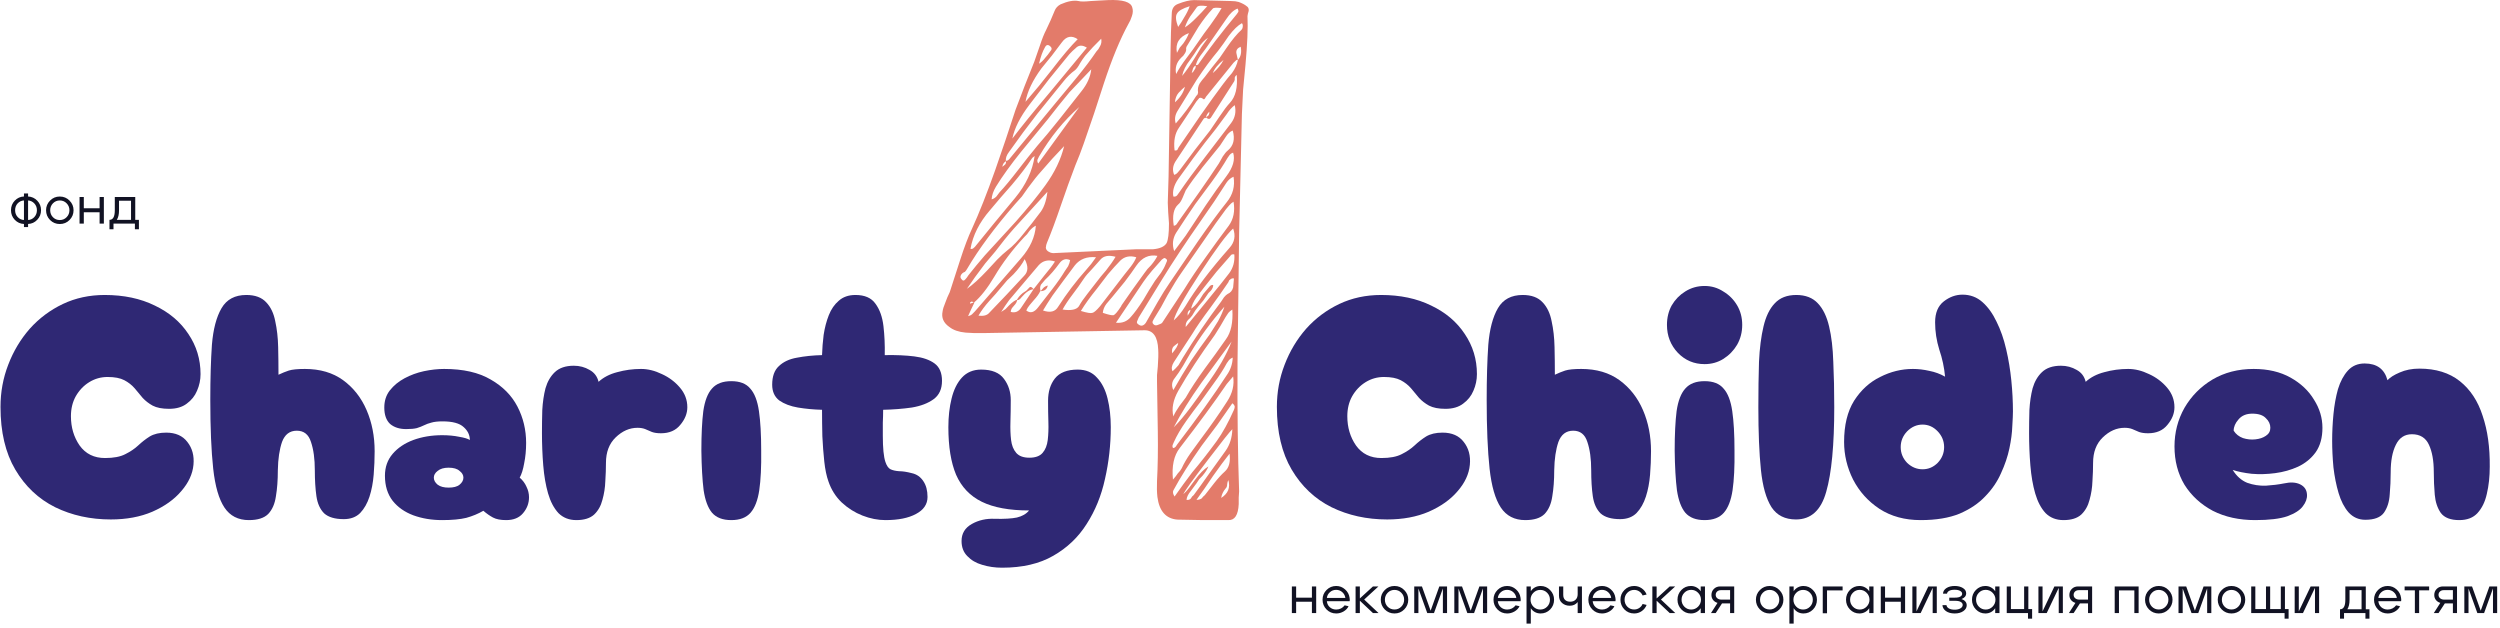<svg width="995" height="250" viewBox="0 0 995 250" fill="none" xmlns="http://www.w3.org/2000/svg">
<path d="M44.104 206.744C35.997 206.744 28.616 205.123 21.96 201.88C15.304 198.552 10.013 193.56 6.088 186.904C2.163 180.248 0.2 171.928 0.2 161.944C0.2 156.056 1.224 150.467 3.272 145.176C5.32 139.8 8.179 135.021 11.848 130.84C15.603 126.659 19.997 123.373 25.032 120.984C30.067 118.595 35.613 117.4 41.672 117.4C49.267 117.4 55.923 118.808 61.64 121.624C67.357 124.355 71.795 128.109 74.952 132.888C78.195 137.667 79.816 143 79.816 148.888C79.816 151.192 79.347 153.411 78.408 155.544C77.555 157.592 76.189 159.299 74.312 160.664C72.52 162.029 70.173 162.712 67.272 162.712C64.541 162.712 62.365 162.285 60.744 161.432C59.208 160.579 57.885 159.555 56.776 158.36C55.752 157.08 54.685 155.8 53.576 154.52C52.467 153.24 51.101 152.173 49.48 151.32C47.859 150.467 45.64 150.04 42.824 150.04C40.179 150.04 37.747 150.723 35.528 152.088C33.309 153.453 31.517 155.331 30.152 157.72C28.872 160.024 28.232 162.669 28.232 165.656C28.232 170.093 29.384 173.976 31.688 177.304C34.077 180.632 37.448 182.296 41.8 182.296C45.213 182.296 47.901 181.784 49.864 180.76C51.912 179.736 53.619 178.584 54.984 177.304C56.435 175.939 57.971 174.744 59.592 173.72C61.299 172.696 63.475 172.184 66.12 172.184C69.875 172.184 72.691 173.421 74.568 175.896C76.531 178.371 77.341 181.4 77 184.984C76.659 188.653 75.037 192.152 72.136 195.48C69.32 198.808 65.48 201.539 60.616 203.672C55.837 205.72 50.333 206.744 44.104 206.744Z" fill="#2F2874"/>
<path d="M99.06 207C94.793 207 91.551 205.336 89.332 202.008C87.113 198.68 85.62 193.517 84.852 186.52C84.084 179.437 83.7 170.307 83.7 159.128C83.7 150.765 83.913 143.469 84.34 137.24C84.852 131.011 86.132 126.147 88.18 122.648C90.228 119.149 93.513 117.4 98.036 117.4C101.535 117.4 104.18 118.381 105.972 120.344C107.764 122.221 108.959 124.739 109.556 127.896C110.239 130.968 110.623 134.381 110.708 138.136C110.793 141.805 110.836 145.475 110.836 149.144C112.287 148.461 113.652 147.907 114.932 147.48C116.297 147.053 118.431 146.84 121.332 146.84C127.391 146.84 132.468 148.333 136.564 151.32C140.66 154.307 143.775 158.275 145.908 163.224C148.041 168.173 149.108 173.635 149.108 179.608C149.108 182.68 148.98 185.795 148.724 188.952C148.468 192.109 147.913 195.011 147.06 197.656C146.207 200.301 144.969 202.477 143.348 204.184C141.727 205.805 139.551 206.616 136.82 206.616C133.321 206.616 130.719 205.848 129.012 204.312C127.391 202.691 126.367 200.429 125.94 197.528C125.513 194.541 125.3 191.085 125.3 187.16C125.3 182.637 124.788 178.883 123.764 175.896C122.825 172.909 120.948 171.416 118.132 171.416C115.316 171.416 113.353 172.909 112.244 175.896C111.22 178.883 110.665 182.637 110.58 187.16C110.58 191.085 110.324 194.541 109.812 197.528C109.385 200.515 108.361 202.861 106.74 204.568C105.119 206.189 102.559 207 99.06 207Z" fill="#2F2874"/>
<path d="M175.99 207C171.809 207 167.969 206.36 164.47 205.08C161.057 203.8 158.326 201.88 156.278 199.32C154.23 196.675 153.206 193.347 153.206 189.336C153.206 185.923 154.23 183.021 156.278 180.632C158.326 178.243 161.057 176.408 164.47 175.128C167.969 173.848 171.809 173.208 175.99 173.208C178.465 173.208 180.726 173.421 182.774 173.848C184.822 174.189 186.23 174.616 186.998 175.128C186.998 173.165 186.187 171.459 184.566 170.008C182.945 168.472 180.129 167.704 176.118 167.704C174.241 167.704 172.747 167.875 171.638 168.216C170.614 168.472 169.675 168.813 168.822 169.24C167.969 169.667 166.987 170.051 165.878 170.392C164.854 170.648 163.446 170.776 161.654 170.776C159.009 170.776 156.875 170.093 155.254 168.728C153.718 167.277 152.95 165.101 152.95 162.2C152.95 159.555 153.675 157.293 155.126 155.416C156.662 153.453 158.625 151.832 161.014 150.552C163.403 149.272 165.963 148.333 168.694 147.736C171.51 147.139 174.198 146.84 176.758 146.84C184.353 146.84 190.539 148.248 195.318 151.064C200.097 153.795 203.638 157.379 205.942 161.816C208.246 166.253 209.398 171.075 209.398 176.28C209.398 179.181 209.142 181.869 208.63 184.344C208.203 186.819 207.606 188.739 206.838 190.104C208.033 191.128 208.929 192.323 209.526 193.688C210.209 195.053 210.55 196.461 210.55 197.912C210.55 200.301 209.739 202.435 208.118 204.312C206.582 206.104 204.363 207 201.462 207C199.243 207 197.494 206.659 196.214 205.976C194.934 205.293 193.654 204.397 192.374 203.288C190.326 204.483 188.065 205.421 185.59 206.104C183.115 206.701 179.915 207 175.99 207ZM178.55 194.072C180.513 194.072 181.963 193.688 182.902 192.92C183.926 192.067 184.438 191.128 184.438 190.104C184.438 189.08 183.926 188.184 182.902 187.416C181.963 186.563 180.513 186.136 178.55 186.136C176.673 186.136 175.222 186.563 174.198 187.416C173.174 188.184 172.662 189.08 172.662 190.104C172.662 191.128 173.174 192.067 174.198 192.92C175.222 193.688 176.673 194.072 178.55 194.072Z" fill="#2F2874"/>
<path d="M229.396 207C226.495 207 224.105 206.061 222.228 204.184C220.436 202.221 219.071 199.619 218.132 196.376C217.193 193.133 216.553 189.421 216.212 185.24C215.871 181.059 215.7 176.749 215.7 172.312C215.7 169.325 215.743 166.296 215.828 163.224C215.999 160.067 216.425 157.165 217.108 154.52C217.876 151.875 219.113 149.741 220.82 148.12C222.612 146.413 225.129 145.56 228.372 145.56C230.676 145.56 232.767 146.115 234.644 147.224C236.521 148.248 237.716 149.827 238.228 151.96C240.191 150.168 242.665 148.888 245.652 148.12C248.724 147.267 251.881 146.84 255.124 146.84C257.855 146.84 260.628 147.523 263.444 148.888C266.26 150.168 268.649 151.96 270.612 154.264C272.575 156.568 273.556 159.171 273.556 162.072C273.556 164.547 272.617 166.893 270.74 169.112C268.948 171.331 266.388 172.44 263.06 172.44C261.609 172.44 260.415 172.269 259.476 171.928C258.537 171.501 257.641 171.117 256.788 170.776C255.935 170.435 254.911 170.264 253.716 170.264C250.559 170.264 247.657 171.544 245.012 174.104C242.452 176.579 241.172 179.949 241.172 184.216C241.172 186.435 241.087 188.867 240.916 191.512C240.831 194.072 240.447 196.547 239.764 198.936C239.167 201.325 238.057 203.288 236.436 204.824C234.815 206.275 232.468 207 229.396 207Z" fill="#2F2874"/>
<path d="M291.051 207C287.638 207 285.078 206.019 283.371 204.056C281.75 202.093 280.64 199.107 280.043 195.096C279.531 191 279.232 185.752 279.147 179.352C279.147 172.952 279.403 167.704 279.915 163.608C280.512 159.512 281.664 156.525 283.371 154.648C285.078 152.685 287.638 151.704 291.051 151.704C294.464 151.704 296.982 152.685 298.603 154.648C300.31 156.525 301.462 159.512 302.059 163.608C302.656 167.704 302.955 172.952 302.955 179.352C303.04 185.752 302.784 191 302.187 195.096C301.59 199.107 300.438 202.093 298.731 204.056C297.024 206.019 294.464 207 291.051 207Z" fill="#2F2874"/>
<path d="M352.386 207C349.399 207 346.37 206.403 343.298 205.208C340.226 204.013 337.453 202.264 334.978 199.96C332.589 197.656 330.839 194.883 329.73 191.64C328.962 189.507 328.407 186.861 328.066 183.704C327.725 180.547 327.469 177.176 327.298 173.592C327.213 170.008 327.17 166.509 327.17 163.096C323.842 163.011 320.642 162.712 317.57 162.2C314.583 161.688 312.109 160.749 310.146 159.384C308.269 157.933 307.33 155.843 307.33 153.112C307.33 149.784 308.226 147.309 310.018 145.688C311.81 143.981 314.199 142.872 317.186 142.36C320.258 141.763 323.586 141.421 327.17 141.336C327.255 138.691 327.469 136.003 327.81 133.272C328.237 130.456 328.919 127.853 329.858 125.464C330.797 123.075 332.119 121.155 333.826 119.704C335.533 118.168 337.751 117.4 340.482 117.4C344.151 117.4 346.797 118.552 348.418 120.856C350.125 123.16 351.191 126.147 351.618 129.816C352.045 133.485 352.215 137.325 352.13 141.336C356.567 141.251 360.493 141.421 363.906 141.848C367.319 142.275 370.007 143.213 371.97 144.664C373.933 146.115 374.914 148.419 374.914 151.576C374.914 154.819 373.805 157.251 371.586 158.872C369.367 160.493 366.466 161.603 362.882 162.2C359.298 162.712 355.501 163.011 351.49 163.096C351.49 164.717 351.447 166.424 351.362 168.216C351.362 169.923 351.362 171.672 351.362 173.464C351.362 178.328 351.703 181.784 352.386 183.832C352.898 185.368 353.581 186.349 354.434 186.776C355.373 187.203 356.525 187.459 357.89 187.544C359.255 187.544 360.919 187.8 362.882 188.312C364.845 188.739 366.381 189.805 367.49 191.512C368.599 193.133 369.154 195.224 369.154 197.784C369.154 200.685 367.618 202.947 364.546 204.568C361.559 206.189 357.506 207 352.386 207Z" fill="#2F2874"/>
<path d="M398.826 225.944C396.01 225.944 393.365 225.56 390.89 224.792C388.501 224.109 386.538 222.957 385.002 221.336C383.466 219.8 382.698 217.795 382.698 215.32C382.698 212.333 384.063 210.072 386.794 208.536C389.525 207 392.597 206.317 396.01 206.488C399.765 206.573 402.666 206.403 404.714 205.976C406.847 205.464 408.469 204.525 409.578 203.16C401.727 203.16 395.455 202.008 390.762 199.704C386.069 197.4 382.655 193.816 380.522 188.952C378.474 184.088 377.45 177.773 377.45 170.008C377.45 165.827 377.877 162.029 378.73 158.616C379.583 155.117 380.949 152.344 382.826 150.296C384.789 148.163 387.349 147.096 390.506 147.096C394.773 147.096 397.802 148.333 399.594 150.808C401.386 153.197 402.282 156.013 402.282 159.256C402.282 162.157 402.239 165.016 402.154 167.832C402.069 170.563 402.154 172.995 402.41 175.128C402.666 177.261 403.349 178.968 404.458 180.248C405.567 181.528 407.317 182.168 409.706 182.168C412.095 182.168 413.845 181.528 414.954 180.248C416.063 178.968 416.746 177.261 417.002 175.128C417.258 172.995 417.343 170.605 417.258 167.96C417.173 165.229 417.13 162.413 417.13 159.512C417.13 155.928 418.026 152.984 419.818 150.68C421.695 148.291 424.725 147.096 428.906 147.096C432.149 147.096 434.709 148.163 436.586 150.296C438.549 152.344 439.957 155.117 440.81 158.616C441.663 162.029 442.09 165.827 442.09 170.008C442.09 177.005 441.322 183.875 439.786 190.616C438.335 197.272 435.903 203.245 432.49 208.536C429.162 213.827 424.725 218.051 419.178 221.208C413.717 224.365 406.933 225.944 398.826 225.944Z" fill="#2F2874"/>
<path d="M552.104 206.744C543.997 206.744 536.616 205.123 529.96 201.88C523.304 198.552 518.013 193.56 514.088 186.904C510.163 180.248 508.2 171.928 508.2 161.944C508.2 156.056 509.224 150.467 511.272 145.176C513.32 139.8 516.179 135.021 519.848 130.84C523.603 126.659 527.997 123.373 533.032 120.984C538.067 118.595 543.613 117.4 549.672 117.4C557.267 117.4 563.923 118.808 569.64 121.624C575.357 124.355 579.795 128.109 582.952 132.888C586.195 137.667 587.816 143 587.816 148.888C587.816 151.192 587.347 153.411 586.408 155.544C585.555 157.592 584.189 159.299 582.312 160.664C580.52 162.029 578.173 162.712 575.272 162.712C572.541 162.712 570.365 162.285 568.744 161.432C567.208 160.579 565.885 159.555 564.776 158.36C563.752 157.08 562.685 155.8 561.576 154.52C560.467 153.24 559.101 152.173 557.48 151.32C555.859 150.467 553.64 150.04 550.824 150.04C548.179 150.04 545.747 150.723 543.528 152.088C541.309 153.453 539.517 155.331 538.152 157.72C536.872 160.024 536.232 162.669 536.232 165.656C536.232 170.093 537.384 173.976 539.688 177.304C542.077 180.632 545.448 182.296 549.8 182.296C553.213 182.296 555.901 181.784 557.864 180.76C559.912 179.736 561.619 178.584 562.984 177.304C564.435 175.939 565.971 174.744 567.592 173.72C569.299 172.696 571.475 172.184 574.12 172.184C577.875 172.184 580.691 173.421 582.568 175.896C584.531 178.371 585.341 181.4 585 184.984C584.659 188.653 583.037 192.152 580.136 195.48C577.32 198.808 573.48 201.539 568.616 203.672C563.837 205.72 558.333 206.744 552.104 206.744Z" fill="#2F2874"/>
<path d="M607.06 207C602.793 207 599.551 205.336 597.332 202.008C595.113 198.68 593.62 193.517 592.852 186.52C592.084 179.437 591.7 170.307 591.7 159.128C591.7 150.765 591.913 143.469 592.34 137.24C592.852 131.011 594.132 126.147 596.18 122.648C598.228 119.149 601.513 117.4 606.036 117.4C609.535 117.4 612.18 118.381 613.972 120.344C615.764 122.221 616.959 124.739 617.556 127.896C618.239 130.968 618.623 134.381 618.708 138.136C618.793 141.805 618.836 145.475 618.836 149.144C620.287 148.461 621.652 147.907 622.932 147.48C624.297 147.053 626.431 146.84 629.332 146.84C635.391 146.84 640.468 148.333 644.564 151.32C648.66 154.307 651.775 158.275 653.908 163.224C656.041 168.173 657.108 173.635 657.108 179.608C657.108 182.68 656.98 185.795 656.724 188.952C656.468 192.109 655.913 195.011 655.06 197.656C654.207 200.301 652.969 202.477 651.348 204.184C649.727 205.805 647.551 206.616 644.82 206.616C641.321 206.616 638.719 205.848 637.012 204.312C635.391 202.691 634.367 200.429 633.94 197.528C633.513 194.541 633.3 191.085 633.3 187.16C633.3 182.637 632.788 178.883 631.764 175.896C630.825 172.909 628.948 171.416 626.132 171.416C623.316 171.416 621.353 172.909 620.244 175.896C619.22 178.883 618.665 182.637 618.58 187.16C618.58 191.085 618.324 194.541 617.812 197.528C617.385 200.515 616.361 202.861 614.74 204.568C613.119 206.189 610.559 207 607.06 207Z" fill="#2F2874"/>
<path d="M678.426 144.92C674.245 144.92 670.703 143.427 667.802 140.44C664.901 137.368 663.45 133.656 663.45 129.304C663.45 126.403 664.09 123.8 665.37 121.496C666.735 119.192 668.527 117.357 670.746 115.992C673.05 114.541 675.61 113.816 678.426 113.816C681.157 113.816 683.631 114.541 685.85 115.992C688.154 117.357 689.989 119.192 691.354 121.496C692.719 123.8 693.402 126.403 693.402 129.304C693.402 132.205 692.719 134.851 691.354 137.24C689.989 139.544 688.154 141.421 685.85 142.872C683.631 144.237 681.157 144.92 678.426 144.92ZM678.426 207C675.013 207 672.453 206.019 670.746 204.056C669.125 202.093 668.015 199.107 667.418 195.096C666.906 191 666.607 185.752 666.522 179.352C666.522 172.952 666.778 167.704 667.29 163.608C667.887 159.512 669.039 156.525 670.746 154.648C672.453 152.685 675.013 151.704 678.426 151.704C681.839 151.704 684.357 152.685 685.978 154.648C687.685 156.525 688.837 159.512 689.434 163.608C690.031 167.704 690.33 172.952 690.33 179.352C690.415 185.752 690.159 191 689.562 195.096C688.965 199.107 687.813 202.093 686.106 204.056C684.399 206.019 681.839 207 678.426 207Z" fill="#2F2874"/>
<path d="M714.801 206.744C710.449 206.744 707.206 205.123 705.073 201.88C702.94 198.552 701.532 193.603 700.849 187.032C700.166 180.376 699.825 172.056 699.825 162.072C699.825 155.501 699.91 149.485 700.081 144.024C700.337 138.563 700.934 133.869 701.873 129.944C702.812 125.933 704.305 122.861 706.353 120.728C708.401 118.509 711.26 117.4 714.929 117.4C718.598 117.4 721.457 118.509 723.505 120.728C725.553 122.861 727.046 125.933 727.985 129.944C728.924 133.869 729.478 138.563 729.649 144.024C729.905 149.485 730.033 155.501 730.033 162.072C730.033 177.091 728.966 188.312 726.833 195.736C724.785 203.075 720.774 206.744 714.801 206.744Z" fill="#2F2874"/>
<path d="M764.414 207C758.099 207 752.638 205.507 748.03 202.52C743.507 199.533 740.009 195.651 737.534 190.872C735.145 186.093 733.95 181.101 733.95 175.896C733.95 169.24 735.273 163.779 737.918 159.512C740.649 155.245 744.105 152.088 748.286 150.04C752.467 147.907 756.819 146.84 761.342 146.84C763.475 146.84 765.651 147.096 767.87 147.608C770.089 148.035 772.179 148.803 774.142 149.912C773.801 146.243 773.033 142.659 771.838 139.16C770.729 135.576 770.174 131.949 770.174 128.28C770.174 124.525 771.326 121.752 773.63 119.96C775.934 118.168 778.409 117.272 781.054 117.272C784.126 117.272 786.771 118.253 788.99 120.216C791.209 122.179 793.086 124.781 794.622 128.024C796.243 131.267 797.523 134.936 798.462 139.032C799.401 143.043 800.083 147.181 800.51 151.448C800.937 155.715 801.15 159.811 801.15 163.736C801.15 165.016 801.065 166.979 800.894 169.624C800.809 172.269 800.425 175.213 799.742 178.456C799.059 181.699 797.95 184.984 796.414 188.312C794.963 191.64 792.873 194.712 790.142 197.528C787.497 200.344 784.083 202.648 779.902 204.44C775.721 206.147 770.558 207 764.414 207ZM765.182 186.776C767.486 186.776 769.491 185.923 771.198 184.216C772.905 182.424 773.758 180.333 773.758 177.944C773.758 175.555 772.905 173.464 771.198 171.672C769.491 169.88 767.486 168.984 765.182 168.984C762.878 168.984 760.83 169.88 759.038 171.672C757.331 173.464 756.478 175.555 756.478 177.944C756.478 180.333 757.331 182.424 759.038 184.216C760.83 185.923 762.878 186.776 765.182 186.776Z" fill="#2F2874"/>
<path d="M821.271 207C818.37 207 815.98 206.061 814.103 204.184C812.311 202.221 810.946 199.619 810.007 196.376C809.068 193.133 808.428 189.421 808.087 185.24C807.746 181.059 807.575 176.749 807.575 172.312C807.575 169.325 807.618 166.296 807.703 163.224C807.874 160.067 808.3 157.165 808.983 154.52C809.751 151.875 810.988 149.741 812.695 148.12C814.487 146.413 817.004 145.56 820.247 145.56C822.551 145.56 824.642 146.115 826.519 147.224C828.396 148.248 829.591 149.827 830.103 151.96C832.066 150.168 834.54 148.888 837.527 148.12C840.599 147.267 843.756 146.84 846.999 146.84C849.73 146.84 852.503 147.523 855.319 148.888C858.135 150.168 860.524 151.96 862.487 154.264C864.45 156.568 865.431 159.171 865.431 162.072C865.431 164.547 864.492 166.893 862.615 169.112C860.823 171.331 858.263 172.44 854.935 172.44C853.484 172.44 852.29 172.269 851.351 171.928C850.412 171.501 849.516 171.117 848.663 170.776C847.81 170.435 846.786 170.264 845.591 170.264C842.434 170.264 839.532 171.544 836.887 174.104C834.327 176.579 833.047 179.949 833.047 184.216C833.047 186.435 832.962 188.867 832.791 191.512C832.706 194.072 832.322 196.547 831.639 198.936C831.042 201.325 829.932 203.288 828.311 204.824C826.69 206.275 824.343 207 821.271 207Z" fill="#2F2874"/>
<path d="M897.578 207C891.178 207 885.546 205.763 880.682 203.288C875.903 200.728 872.149 197.272 869.418 192.92C866.773 188.483 865.45 183.405 865.45 177.688C865.45 172.141 866.773 167.021 869.418 162.328C872.149 157.635 875.861 153.88 880.554 151.064C885.333 148.248 890.794 146.84 896.938 146.84C902.655 146.84 907.562 147.992 911.658 150.296C915.754 152.6 918.869 155.544 921.002 159.128C923.221 162.627 924.33 166.339 924.33 170.264C924.33 174.189 923.434 177.432 921.642 179.992C919.85 182.467 917.503 184.387 914.602 185.752C911.786 187.032 908.757 187.885 905.514 188.312C902.271 188.739 899.157 188.824 896.17 188.568C893.183 188.227 890.666 187.715 888.618 187.032C890.154 189.507 892.074 191.213 894.378 192.152C896.767 193.005 899.242 193.389 901.802 193.304C904.447 193.133 906.837 192.835 908.97 192.408C911.615 191.811 913.791 191.939 915.498 192.792C917.205 193.645 918.101 195.011 918.186 196.888C918.271 198.424 917.717 199.96 916.522 201.496C915.413 203.032 913.365 204.355 910.378 205.464C907.391 206.488 903.125 207 897.578 207ZM889.002 171.416C889.855 172.781 891.093 173.763 892.714 174.36C894.335 174.872 895.957 175.043 897.578 174.872C899.285 174.701 900.693 174.232 901.802 173.464C902.997 172.696 903.594 171.629 903.594 170.264C903.594 168.813 902.997 167.533 901.802 166.424C900.693 165.229 898.901 164.632 896.426 164.632C894.037 164.632 892.202 165.4 890.922 166.936C889.642 168.387 889.002 169.88 889.002 171.416Z" fill="#2F2874"/>
<path d="M978.76 207C975.347 207 972.915 206.061 971.464 204.184C970.099 202.221 969.288 199.789 969.032 196.888C968.776 193.901 968.648 190.915 968.648 187.928C968.648 183.405 968.008 179.779 966.728 177.048C965.448 174.232 963.187 172.824 959.944 172.824C957.043 172.824 954.909 174.232 953.544 177.048C952.179 179.779 951.496 183.405 951.496 187.928C951.496 190.915 951.368 193.859 951.112 196.76C950.941 199.661 950.173 202.093 948.808 204.056C947.443 205.933 944.968 206.872 941.384 206.872C938.739 206.872 936.52 205.891 934.728 203.928C933.021 201.965 931.699 199.405 930.76 196.248C929.821 193.091 929.139 189.677 928.712 186.008C928.371 182.339 928.2 178.797 928.2 175.384C928.2 171.971 928.371 168.472 928.712 164.888C929.053 161.304 929.651 157.976 930.504 154.904C931.443 151.832 932.765 149.357 934.472 147.48C936.179 145.603 938.397 144.664 941.128 144.664C945.992 144.664 949.021 146.883 950.216 151.32C951.24 150.211 952.861 149.187 955.08 148.248C957.384 147.224 959.987 146.712 962.888 146.712C969.459 146.712 974.835 148.376 979.016 151.704C983.197 155.032 986.227 159.64 988.104 165.528C990.067 171.331 991.005 178.072 990.92 185.752C990.92 189.677 990.536 193.261 989.768 196.504C989.085 199.661 987.848 202.221 986.056 204.184C984.349 206.061 981.917 207 978.76 207Z" fill="#2F2874"/>
<path d="M16.335 83.66C16.335 85.153 15.828 86.427 14.815 87.48C13.815 88.533 12.602 89.087 11.175 89.14V90.36H9.535V89.14C8.108 89.087 6.888 88.533 5.875 87.48C4.875 86.427 4.375 85.153 4.375 83.66C4.375 82.167 4.875 80.9 5.875 79.86C6.888 78.807 8.108 78.253 9.535 78.2V77H11.175V78.2C12.615 78.267 13.835 78.827 14.835 79.88C15.835 80.92 16.335 82.18 16.335 83.66ZM6.015 83.66C6.015 84.74 6.355 85.647 7.035 86.38C7.715 87.113 8.548 87.507 9.535 87.56V79.78C8.535 79.833 7.695 80.227 7.015 80.96C6.348 81.693 6.015 82.593 6.015 83.66ZM11.175 87.56C12.175 87.507 13.008 87.113 13.675 86.38C14.355 85.633 14.695 84.727 14.695 83.66C14.695 82.607 14.355 81.713 13.675 80.98C12.995 80.247 12.162 79.847 11.175 79.78V87.56ZM19.935 79.82C20.988 78.753 22.275 78.22 23.795 78.22C25.328 78.22 26.622 78.76 27.675 79.84C28.741 80.907 29.275 82.187 29.275 83.68C29.275 85.187 28.741 86.48 27.675 87.56C26.622 88.627 25.328 89.16 23.795 89.16C22.275 89.16 20.982 88.627 19.915 87.56C18.861 86.48 18.335 85.187 18.335 83.68C18.335 82.173 18.868 80.887 19.935 79.82ZM19.975 83.68C19.975 84.773 20.341 85.7 21.075 86.46C21.822 87.207 22.728 87.58 23.795 87.58C24.875 87.58 25.782 87.2 26.515 86.44C27.262 85.68 27.635 84.76 27.635 83.68C27.635 82.6 27.262 81.68 26.515 80.92C25.782 80.16 24.875 79.78 23.795 79.78C22.728 79.78 21.822 80.16 21.075 80.92C20.341 81.68 19.975 82.6 19.975 83.68ZM31.658 89V78.4H33.358V82.88H39.638V78.4H41.338V89H39.638V84.48H33.358V89H31.658ZM53.83 87.5H55.29V91.24H53.69V89H45.17V91.24H43.57V87.5C44.984 87.5 45.69 86.24 45.69 83.72V78.4H53.83V87.5ZM46.49 87.5H52.15V79.88H47.37V83.68C47.37 85.32 47.077 86.593 46.49 87.5Z" fill="#111223"/>
<path d="M514.161 244V233.4H515.861V237.88H522.141V233.4H523.841V244H522.141V239.48H515.861V244H514.161ZM527.973 234.8C529.027 233.747 530.307 233.22 531.813 233.22C533.16 233.22 534.333 233.673 535.333 234.58C536.347 235.473 536.947 236.587 537.133 237.92C537.187 238.187 537.213 238.447 537.213 238.7C537.213 238.9 537.193 239.093 537.153 239.28H528.093C528.187 240.267 528.58 241.067 529.273 241.68C529.98 242.293 530.827 242.6 531.813 242.6C532.493 242.6 533.127 242.453 533.713 242.16C534.313 241.853 534.8 241.44 535.173 240.92L536.733 241.28C536.307 242.147 535.633 242.847 534.713 243.38C533.807 243.9 532.84 244.16 531.813 244.16C530.293 244.16 529.007 243.627 527.953 242.56C526.9 241.48 526.373 240.187 526.373 238.68C526.373 237.16 526.907 235.867 527.973 234.8ZM528.093 237.98H535.453C535.333 237.073 534.933 236.313 534.253 235.7C533.573 235.073 532.753 234.76 531.793 234.76C530.82 234.76 529.987 235.073 529.293 235.7C528.6 236.313 528.2 237.073 528.093 237.98ZM548.661 244H546.441L541.221 239.08V244H539.521V233.4H541.221V238.18L546.441 233.4H548.621L542.941 238.62L548.661 244ZM551.147 234.82C552.2 233.753 553.487 233.22 555.007 233.22C556.54 233.22 557.833 233.76 558.887 234.84C559.953 235.907 560.487 237.187 560.487 238.68C560.487 240.187 559.953 241.48 558.887 242.56C557.833 243.627 556.54 244.16 555.007 244.16C553.487 244.16 552.193 243.627 551.127 242.56C550.073 241.48 549.547 240.187 549.547 238.68C549.547 237.173 550.08 235.887 551.147 234.82ZM551.187 238.68C551.187 239.773 551.553 240.7 552.287 241.46C553.033 242.207 553.94 242.58 555.007 242.58C556.087 242.58 556.993 242.2 557.727 241.44C558.473 240.68 558.847 239.76 558.847 238.68C558.847 237.6 558.473 236.68 557.727 235.92C556.993 235.16 556.087 234.78 555.007 234.78C553.94 234.78 553.033 235.16 552.287 235.92C551.553 236.68 551.187 237.6 551.187 238.68ZM562.869 233.4H565.929L569.389 243.06L572.849 233.4H575.929V244H574.269V234.2L570.729 244H568.049L564.529 234.22V244H562.869V233.4ZM578.821 233.4H581.881L585.341 243.06L588.801 233.4H591.881V244H590.221V234.2L586.681 244H584.001L580.481 234.22V244H578.821V233.4ZM596.013 234.8C597.066 233.747 598.346 233.22 599.853 233.22C601.199 233.22 602.373 233.673 603.373 234.58C604.386 235.473 604.986 236.587 605.173 237.92C605.226 238.187 605.253 238.447 605.253 238.7C605.253 238.9 605.233 239.093 605.193 239.28H596.133C596.226 240.267 596.619 241.067 597.313 241.68C598.019 242.293 598.866 242.6 599.853 242.6C600.533 242.6 601.166 242.453 601.753 242.16C602.353 241.853 602.839 241.44 603.213 240.92L604.773 241.28C604.346 242.147 603.673 242.847 602.753 243.38C601.846 243.9 600.879 244.16 599.853 244.16C598.333 244.16 597.046 243.627 595.993 242.56C594.939 241.48 594.413 240.187 594.413 238.68C594.413 237.16 594.946 235.867 596.013 234.8ZM596.133 237.98H603.493C603.373 237.073 602.973 236.313 602.293 235.7C601.613 235.073 600.793 234.76 599.833 234.76C598.859 234.76 598.026 235.073 597.333 235.7C596.639 236.313 596.239 237.073 596.133 237.98ZM607.56 233.4H609.26V235.3C609.673 234.66 610.22 234.153 610.9 233.78C611.58 233.407 612.333 233.22 613.16 233.22C614.64 233.22 615.9 233.76 616.94 234.84C617.993 235.907 618.52 237.187 618.52 238.68C618.52 240.213 618 241.513 616.96 242.58C615.92 243.633 614.653 244.16 613.16 244.16C612.333 244.16 611.573 243.973 610.88 243.6C610.2 243.213 609.66 242.7 609.26 242.06V248.2H607.56V233.4ZM609.16 238.68C609.16 239.76 609.533 240.68 610.28 241.44C611.027 242.213 611.94 242.6 613.02 242.6C614.1 242.6 615.013 242.22 615.76 241.46C616.507 240.7 616.88 239.773 616.88 238.68C616.88 237.6 616.507 236.68 615.76 235.92C615.013 235.16 614.1 234.78 613.02 234.78C611.953 234.78 611.04 235.167 610.28 235.94C609.533 236.7 609.16 237.613 609.16 238.68ZM629.613 233.4V244H627.913V239.62C627.153 240.593 626.107 241.08 624.773 241.08C623.56 241.08 622.54 240.72 621.713 240C620.887 239.28 620.473 238.3 620.473 237.06V233.4H622.173V236.78C622.173 237.66 622.427 238.333 622.933 238.8C623.44 239.253 624.113 239.48 624.953 239.48C625.847 239.48 626.56 239.213 627.093 238.68C627.64 238.147 627.913 237.413 627.913 236.48V233.4H629.613ZM633.77 234.8C634.823 233.747 636.103 233.22 637.61 233.22C638.956 233.22 640.13 233.673 641.13 234.58C642.143 235.473 642.743 236.587 642.93 237.92C642.983 238.187 643.01 238.447 643.01 238.7C643.01 238.9 642.99 239.093 642.95 239.28H633.89C633.983 240.267 634.376 241.067 635.07 241.68C635.776 242.293 636.623 242.6 637.61 242.6C638.29 242.6 638.923 242.453 639.51 242.16C640.11 241.853 640.596 241.44 640.97 240.92L642.53 241.28C642.103 242.147 641.43 242.847 640.51 243.38C639.603 243.9 638.636 244.16 637.61 244.16C636.09 244.16 634.803 243.627 633.75 242.56C632.696 241.48 632.17 240.187 632.17 238.68C632.17 237.16 632.703 235.867 633.77 234.8ZM633.89 237.98H641.25C641.13 237.073 640.73 236.313 640.05 235.7C639.37 235.073 638.55 234.76 637.59 234.76C636.616 234.76 635.783 235.073 635.09 235.7C634.396 236.313 633.996 237.073 633.89 237.98ZM646.537 234.8C647.59 233.747 648.877 233.22 650.397 233.22C651.517 233.22 652.524 233.533 653.417 234.16C654.31 234.787 654.957 235.607 655.357 236.62L653.757 237C653.464 236.32 653.017 235.78 652.417 235.38C651.817 234.98 651.144 234.78 650.397 234.78C649.33 234.78 648.424 235.16 647.677 235.92C646.944 236.68 646.577 237.6 646.577 238.68C646.577 239.773 646.944 240.7 647.677 241.46C648.424 242.207 649.33 242.58 650.397 242.58C651.144 242.58 651.817 242.38 652.417 241.98C653.03 241.58 653.477 241.047 653.757 240.38L655.357 240.76C654.957 241.773 654.31 242.593 653.417 243.22C652.524 243.847 651.517 244.16 650.397 244.16C648.85 244.16 647.55 243.62 646.497 242.54C645.457 241.46 644.937 240.173 644.937 238.68C644.937 237.16 645.47 235.867 646.537 234.8ZM666.776 244H664.556L659.336 239.08V244H657.636V233.4H659.336V238.18L664.556 233.4H666.736L661.056 238.62L666.776 244ZM669.201 234.8C670.241 233.747 671.495 233.22 672.961 233.22C673.801 233.22 674.561 233.413 675.241 233.8C675.921 234.173 676.468 234.687 676.881 235.34V233.4H678.581V244H676.881V242.06C676.468 242.7 675.921 243.213 675.241 243.6C674.561 243.973 673.801 244.16 672.961 244.16C671.495 244.16 670.241 243.627 669.201 242.56C668.161 241.48 667.641 240.187 667.641 238.68C667.641 237.16 668.161 235.867 669.201 234.8ZM669.261 238.68C669.261 239.773 669.635 240.7 670.381 241.46C671.128 242.22 672.035 242.6 673.101 242.6C674.168 242.6 675.081 242.213 675.841 241.44C676.601 240.667 676.981 239.747 676.981 238.68C676.981 237.613 676.601 236.693 675.841 235.92C675.081 235.147 674.168 234.76 673.101 234.76C672.021 234.76 671.108 235.147 670.361 235.92C669.628 236.68 669.261 237.6 669.261 238.68ZM680.973 244L683.573 239.94C682.879 239.753 682.299 239.38 681.833 238.82C681.379 238.26 681.153 237.587 681.153 236.8C681.153 235.84 681.479 235.033 682.133 234.38C682.786 233.727 683.619 233.4 684.633 233.4H690.213V244H688.573V240.14H685.373L682.853 244H680.973ZM685.073 238.64H688.573V234.88H684.953C684.313 234.88 683.799 235.06 683.413 235.42C683.039 235.78 682.853 236.227 682.853 236.76C682.853 237.32 683.066 237.773 683.493 238.12C683.919 238.467 684.446 238.64 685.073 238.64ZM700.456 234.82C701.509 233.753 702.796 233.22 704.316 233.22C705.849 233.22 707.143 233.76 708.196 234.84C709.263 235.907 709.796 237.187 709.796 238.68C709.796 240.187 709.263 241.48 708.196 242.56C707.143 243.627 705.849 244.16 704.316 244.16C702.796 244.16 701.503 243.627 700.436 242.56C699.383 241.48 698.856 240.187 698.856 238.68C698.856 237.173 699.389 235.887 700.456 234.82ZM700.496 238.68C700.496 239.773 700.863 240.7 701.596 241.46C702.343 242.207 703.249 242.58 704.316 242.58C705.396 242.58 706.303 242.2 707.036 241.44C707.783 240.68 708.156 239.76 708.156 238.68C708.156 237.6 707.783 236.68 707.036 235.92C706.303 235.16 705.396 234.78 704.316 234.78C703.249 234.78 702.343 235.16 701.596 235.92C700.863 236.68 700.496 237.6 700.496 238.68ZM712.179 233.4H713.879V235.3C714.292 234.66 714.839 234.153 715.519 233.78C716.199 233.407 716.952 233.22 717.779 233.22C719.259 233.22 720.519 233.76 721.559 234.84C722.612 235.907 723.139 237.187 723.139 238.68C723.139 240.213 722.619 241.513 721.579 242.58C720.539 243.633 719.272 244.16 717.779 244.16C716.952 244.16 716.192 243.973 715.499 243.6C714.819 243.213 714.279 242.7 713.879 242.06V248.2H712.179V233.4ZM713.779 238.68C713.779 239.76 714.152 240.68 714.899 241.44C715.645 242.213 716.559 242.6 717.639 242.6C718.719 242.6 719.632 242.22 720.379 241.46C721.125 240.7 721.499 239.773 721.499 238.68C721.499 237.6 721.125 236.68 720.379 235.92C719.632 235.16 718.719 234.78 717.639 234.78C716.572 234.78 715.659 235.167 714.899 235.94C714.152 236.7 713.779 237.613 713.779 238.68ZM733.355 233.4V234.98H727.155V244.08H725.455V233.4H733.355ZM736.278 234.8C737.318 233.747 738.571 233.22 740.038 233.22C740.878 233.22 741.638 233.413 742.318 233.8C742.998 234.173 743.545 234.687 743.958 235.34V233.4H745.658V244H743.958V242.06C743.545 242.7 742.998 243.213 742.318 243.6C741.638 243.973 740.878 244.16 740.038 244.16C738.571 244.16 737.318 243.627 736.278 242.56C735.238 241.48 734.718 240.187 734.718 238.68C734.718 237.16 735.238 235.867 736.278 234.8ZM736.338 238.68C736.338 239.773 736.711 240.7 737.458 241.46C738.205 242.22 739.111 242.6 740.178 242.6C741.245 242.6 742.158 242.213 742.918 241.44C743.678 240.667 744.058 239.747 744.058 238.68C744.058 237.613 743.678 236.693 742.918 235.92C742.158 235.147 741.245 234.76 740.178 234.76C739.098 234.76 738.185 235.147 737.438 235.92C736.705 236.68 736.338 237.6 736.338 238.68ZM748.549 244V233.4H750.249V237.88H756.529V233.4H758.229V244H756.529V239.48H750.249V244H748.549ZM770.842 233.4V244H769.202V233.96L764.422 244H761.122V233.4H762.762V243.32L767.482 233.4H770.842ZM777.973 244.16C776.546 244.16 775.386 243.847 774.493 243.22C773.613 242.58 773.146 241.787 773.093 240.84H774.693C774.746 241.373 775.066 241.813 775.653 242.16C776.253 242.493 777.02 242.66 777.953 242.66C778.873 242.66 779.633 242.487 780.233 242.14C780.846 241.78 781.153 241.32 781.153 240.76C781.153 240.267 780.9 239.873 780.393 239.58C779.9 239.273 779.14 239.12 778.113 239.12H775.813V237.86H778.113C779.033 237.86 779.733 237.72 780.213 237.44C780.693 237.16 780.933 236.793 780.933 236.34C780.933 235.86 780.666 235.473 780.133 235.18C779.6 234.873 778.873 234.72 777.953 234.72C777.006 234.72 776.273 234.867 775.753 235.16C775.246 235.44 774.966 235.813 774.913 236.28H773.313C773.366 235.347 773.82 234.607 774.673 234.06C775.526 233.5 776.626 233.22 777.973 233.22C779.266 233.22 780.346 233.487 781.213 234.02C782.093 234.553 782.533 235.26 782.533 236.14C782.533 237.193 781.906 237.96 780.653 238.44C781.28 238.613 781.786 238.92 782.173 239.36C782.56 239.787 782.753 240.3 782.753 240.9C782.753 241.82 782.306 242.593 781.413 243.22C780.52 243.847 779.373 244.16 777.973 244.16ZM786.412 234.8C787.452 233.747 788.706 233.22 790.172 233.22C791.012 233.22 791.772 233.413 792.452 233.8C793.132 234.173 793.679 234.687 794.092 235.34V233.4H795.792V244H794.092V242.06C793.679 242.7 793.132 243.213 792.452 243.6C791.772 243.973 791.012 244.16 790.172 244.16C788.706 244.16 787.452 243.627 786.412 242.56C785.372 241.48 784.852 240.187 784.852 238.68C784.852 237.16 785.372 235.867 786.412 234.8ZM786.472 238.68C786.472 239.773 786.846 240.7 787.592 241.46C788.339 242.22 789.246 242.6 790.312 242.6C791.379 242.6 792.292 242.213 793.052 241.44C793.812 240.667 794.192 239.747 794.192 238.68C794.192 237.613 793.812 236.693 793.052 235.92C792.292 235.147 791.379 234.76 790.312 234.76C789.232 234.76 788.319 235.147 787.572 235.92C786.839 236.68 786.472 237.6 786.472 238.68ZM807.283 242.4H808.783V246.24H807.143V244H798.683V233.4H800.343V242.4H805.603V233.4H807.283V242.4ZM821.015 233.4V244H819.375V233.96L814.595 244H811.295V233.4H812.935V243.32L817.655 233.4H821.015ZM823.426 244L826.026 239.94C825.333 239.753 824.753 239.38 824.286 238.82C823.833 238.26 823.606 237.587 823.606 236.8C823.606 235.84 823.933 235.033 824.586 234.38C825.24 233.727 826.073 233.4 827.086 233.4H832.666V244H831.026V240.14H827.826L825.306 244H823.426ZM827.526 238.64H831.026V234.88H827.406C826.766 234.88 826.253 235.06 825.866 235.42C825.493 235.78 825.306 236.227 825.306 236.76C825.306 237.32 825.52 237.773 825.946 238.12C826.373 238.467 826.9 238.64 827.526 238.64ZM841.65 244V233.4H851.17V244H849.47V234.98H843.35V244H841.65ZM855.326 234.82C856.38 233.753 857.666 233.22 859.186 233.22C860.72 233.22 862.013 233.76 863.066 234.84C864.133 235.907 864.666 237.187 864.666 238.68C864.666 240.187 864.133 241.48 863.066 242.56C862.013 243.627 860.72 244.16 859.186 244.16C857.666 244.16 856.373 243.627 855.306 242.56C854.253 241.48 853.726 240.187 853.726 238.68C853.726 237.173 854.26 235.887 855.326 234.82ZM855.366 238.68C855.366 239.773 855.733 240.7 856.466 241.46C857.213 242.207 858.12 242.58 859.186 242.58C860.266 242.58 861.173 242.2 861.906 241.44C862.653 240.68 863.026 239.76 863.026 238.68C863.026 237.6 862.653 236.68 861.906 235.92C861.173 235.16 860.266 234.78 859.186 234.78C858.12 234.78 857.213 235.16 856.466 235.92C855.733 236.68 855.366 237.6 855.366 238.68ZM867.049 233.4H870.109L873.569 243.06L877.029 233.4H880.109V244H878.449V234.2L874.909 244H872.229L868.709 234.22V244H867.049V233.4ZM884.261 234.82C885.314 233.753 886.601 233.22 888.121 233.22C889.654 233.22 890.947 233.76 892.001 234.84C893.067 235.907 893.601 237.187 893.601 238.68C893.601 240.187 893.067 241.48 892.001 242.56C890.947 243.627 889.654 244.16 888.121 244.16C886.601 244.16 885.307 243.627 884.241 242.56C883.187 241.48 882.661 240.187 882.661 238.68C882.661 237.173 883.194 235.887 884.261 234.82ZM884.301 238.68C884.301 239.773 884.667 240.7 885.401 241.46C886.147 242.207 887.054 242.58 888.121 242.58C889.201 242.58 890.107 242.2 890.841 241.44C891.587 240.68 891.961 239.76 891.961 238.68C891.961 237.6 891.587 236.68 890.841 235.92C890.107 235.16 889.201 234.78 888.121 234.78C887.054 234.78 886.147 235.16 885.401 235.92C884.667 236.68 884.301 237.6 884.301 238.68ZM909.403 242.4H910.863V246.24H909.263V244H895.983V233.4H897.623V242.4H901.863V233.4H903.523V242.4H907.763V233.4H909.403V242.4ZM923.003 233.4V244H921.363V233.96L916.583 244H913.283V233.4H914.923V243.32L919.643 233.4H923.003ZM941.583 242.5H943.043V246.24H941.443V244H932.923V246.24H931.323V242.5C932.736 242.5 933.443 241.24 933.443 238.72V233.4H941.583V242.5ZM934.243 242.5H939.903V234.88H935.123V238.68C935.123 240.32 934.829 241.593 934.243 242.5ZM946.459 234.8C947.513 233.747 948.793 233.22 950.299 233.22C951.646 233.22 952.819 233.673 953.819 234.58C954.833 235.473 955.433 236.587 955.619 237.92C955.673 238.187 955.699 238.447 955.699 238.7C955.699 238.9 955.679 239.093 955.639 239.28H946.579C946.673 240.267 947.066 241.067 947.759 241.68C948.466 242.293 949.313 242.6 950.299 242.6C950.979 242.6 951.613 242.453 952.199 242.16C952.799 241.853 953.286 241.44 953.659 240.92L955.219 241.28C954.793 242.147 954.119 242.847 953.199 243.38C952.293 243.9 951.326 244.16 950.299 244.16C948.779 244.16 947.493 243.627 946.439 242.56C945.386 241.48 944.859 240.187 944.859 238.68C944.859 237.16 945.393 235.867 946.459 234.8ZM946.579 237.98H953.939C953.819 237.073 953.419 236.313 952.739 235.7C952.059 235.073 951.239 234.76 950.279 234.76C949.306 234.76 948.473 235.073 947.779 235.7C947.086 236.313 946.686 237.073 946.579 237.98ZM961.117 244V234.96H957.037V233.4H966.797V234.96H962.817V244H961.117ZM968.654 244L971.254 239.94C970.56 239.753 969.98 239.38 969.514 238.82C969.06 238.26 968.834 237.587 968.834 236.8C968.834 235.84 969.16 235.033 969.814 234.38C970.467 233.727 971.3 233.4 972.314 233.4H977.894V244H976.254V240.14H973.054L970.534 244H968.654ZM972.754 238.64H976.254V234.88H972.634C971.994 234.88 971.48 235.06 971.094 235.42C970.72 235.78 970.534 236.227 970.534 236.76C970.534 237.32 970.747 237.773 971.174 238.12C971.6 238.467 972.127 238.64 972.754 238.64ZM980.808 233.4H983.868L987.328 243.06L990.788 233.4H993.868V244H992.208V234.2L988.668 244H985.988L982.468 234.22V244H980.808V233.4Z" fill="#111223"/>
<path d="M466.52 140.633C468.106 138.759 468.899 137.384 468.899 136.509L468.106 137.072L467.154 137.822C466.52 138.446 466.308 139.384 466.52 140.633ZM486.983 23.845C484.763 25.595 483.335 27.344 482.7 29.094C484.604 27.469 486.032 25.72 486.983 23.845ZM467.63 40.717C469.745 38.842 471.067 36.78 471.596 34.53L470.327 35.655L469.058 36.967C468.212 37.967 467.736 39.217 467.63 40.717ZM486.032 198.184C488.781 196.434 489.733 194.06 488.887 191.061L488.57 191.81L488.411 192.748C488.411 193.498 488.2 194.06 487.777 194.435C486.825 195.56 486.243 196.809 486.032 198.184ZM469.534 18.971L470.961 17.284C472.019 15.784 472.759 14.409 473.182 13.16C469.269 14.659 467.683 17.284 468.423 21.033L469.534 18.971ZM413.536 25.345C414.382 24.845 415.228 24.032 416.074 22.908L417.026 21.783L417.978 20.471C418.718 19.721 418.718 19.034 417.978 18.409C417.132 17.659 416.444 17.784 415.916 18.784C414.964 20.408 414.171 22.595 413.536 25.345ZM470.486 30.219C471.966 28.469 473.711 25.97 475.72 22.72L478.1 18.784L480.797 15.034C479.422 15.909 478.1 17.284 476.831 19.159L475.245 21.596L473.658 23.845C471.966 25.97 470.909 28.094 470.486 30.219ZM473.5 2.474C470.644 3.349 468.952 4.349 468.423 5.474C467.789 6.474 467.947 8.223 468.899 10.723L470.168 8.848L471.279 6.974C472.231 5.474 472.971 3.974 473.5 2.474ZM480.479 2.474C478.153 2.1 476.778 2.225 476.355 2.849L473.658 6.599C472.706 8.098 472.019 9.536 471.596 10.91C472.971 10.035 474.451 8.786 476.038 7.161L478.259 4.911L480.479 2.474ZM429.558 42.591C423.424 47.965 418.084 54.526 413.536 62.275L412.902 63.587C412.796 64.087 412.902 64.587 413.219 65.087L429.558 42.591ZM476.196 198.934C477.042 198.934 477.73 198.746 478.259 198.372L478.893 197.622L479.528 197.059L483.335 192.185C484.815 190.311 486.19 188.811 487.459 187.686C489.151 186.187 489.786 183.812 489.363 180.563C487.565 182.812 485.344 185.812 482.7 189.561L479.528 194.247L476.196 198.934ZM470.486 149.257L473.975 143.633L477.624 138.384L481.431 133.135L484.763 127.886C485.926 125.762 486.772 123.824 487.301 122.075C482.013 128.074 477.518 134.197 473.817 140.446L470.803 145.695C469.64 147.57 468.582 149.132 467.63 150.381C466.361 151.881 466.15 153.506 466.996 155.255L470.486 149.257ZM486.19 3.224C484.181 2.974 483.018 3.037 482.7 3.412C480.797 5.411 478.893 7.848 476.99 10.723L472.231 18.596L472.072 19.159C472.178 19.908 472.019 20.596 471.596 21.221L470.961 22.158L470.168 22.908C468.265 24.782 467.577 26.969 468.106 29.469C469.058 27.594 470.486 25.407 472.389 22.908L474.769 19.721L479.21 13.347L481.59 10.16C483.599 7.411 485.133 5.099 486.19 3.224ZM467.154 170.065C469.164 168.065 471.384 165.441 473.817 162.192L476.831 158.067L479.845 153.756C484.815 147.007 488.253 141.071 490.156 135.947L478.1 152.444C473.658 158.692 470.01 164.566 467.154 170.065ZM491.108 110.827C490.579 110.702 490.103 110.827 489.68 111.202L489.204 111.577L488.887 112.327L485.397 117.388L481.749 122.45C478.47 126.824 476.091 130.261 474.61 132.76L470.803 138.571L467.154 144.195C466.308 145.57 466.15 146.757 466.678 147.757C467.419 147.132 468.212 146.32 469.058 145.32L470.803 142.321C475.562 134.572 480.638 127.136 486.032 120.013L487.142 118.326C487.671 117.701 488.147 117.263 488.57 117.013C489.733 116.513 490.473 115.639 490.791 114.389L490.949 112.702L491.108 110.827ZM407.825 103.141C406.874 105.016 405.393 107.015 403.384 109.14L400.845 111.577L396.245 117.013L393.866 119.638C391.962 121.762 390.481 123.762 389.424 125.637C391.433 125.887 392.861 125.512 393.707 124.512L400.687 117.201L407.667 109.702C409.253 108.078 409.306 105.891 407.825 103.141ZM413.536 34.156L418.612 27.782C422.843 22.283 426.28 18.221 428.924 15.597C426.491 13.972 424.376 14.409 422.578 16.909L418.612 22.158L414.488 27.219C410.998 31.968 408.883 36.405 408.143 40.529L413.536 34.156ZM470.961 196.684C471.702 196.06 472.495 195.185 473.341 194.06L475.562 191.061C477.465 188.436 479.263 186.624 480.955 185.624C480.532 186.749 479.739 187.999 478.576 189.373L477.307 190.686L476.196 192.373L473.975 195.372C472.918 196.622 472.336 197.809 472.231 198.934C472.971 199.059 473.552 198.871 473.975 198.372L474.451 197.622L475.086 197.059C476.672 194.935 478.787 191.998 481.431 188.249L487.777 179.438C489.469 177.063 490.368 174.189 490.473 170.815C489.733 171.44 486.455 175.564 480.638 183.187C474.716 190.936 471.49 195.435 470.961 196.684ZM490.632 142.321C489.997 142.571 489.469 142.946 489.046 143.445L488.253 144.57C486.983 146.945 485.291 149.569 483.176 152.444L477.783 159.942L474.927 163.691L472.072 167.628C469.957 170.627 468.318 173.439 467.154 176.064L466.678 177.188C466.573 177.563 466.625 177.938 466.837 178.313C467.26 178.313 467.63 178.126 467.947 177.751L468.582 176.814C476.514 166.441 483.123 157.193 488.411 149.069C489.786 147.07 490.526 144.82 490.632 142.321ZM444.152 128.449C446.585 128.698 448.541 127.949 450.022 126.199C451.502 124.574 453.195 122.262 455.098 119.263L457.319 115.514L459.698 111.764L462.078 108.578C462.924 107.328 463.559 106.141 463.982 105.016L464.457 103.891C464.563 103.516 464.405 103.204 463.982 102.954C463.77 102.704 463.506 102.641 463.188 102.766L462.395 103.329L458.588 107.64C457.107 109.39 455.944 110.89 455.098 112.139L444.152 128.449ZM467.947 49.152C471.014 45.653 473.711 42.029 476.038 38.28L476.672 37.53L476.831 36.78C476.619 35.53 476.831 34.343 477.465 33.218L478.417 31.906L479.528 30.594L482.383 26.845L485.397 23.095L488.094 19.159C490.315 15.909 492.324 13.472 494.122 11.848C494.439 11.473 494.598 11.098 494.598 10.723C494.704 10.098 494.598 9.598 494.281 9.223C492.694 10.098 490.949 11.785 489.046 14.285L486.983 17.284L484.763 20.283C482.119 23.408 479.263 27.282 476.196 31.906L468.582 44.278C467.63 45.903 467.419 47.528 467.947 49.152ZM490.791 90.956C488.358 93.081 483.917 99.08 477.465 108.953C471.12 118.701 467.683 124.887 467.154 127.511C468.741 126.136 470.274 124.262 471.755 121.887C475.773 115.139 481.643 107.39 489.363 98.642C491.372 96.393 491.848 93.831 490.791 90.956ZM436.221 102.391C432.625 102.016 429.823 103.079 427.813 105.578L423.054 111.952L418.93 117.576C417.343 119.95 416.074 121.95 415.123 123.575C417.978 124.574 419.987 124.074 421.151 122.075C424.535 116.826 428.236 111.952 432.255 107.453L434.317 105.016L436.221 102.391ZM443.994 102.204C441.244 101.454 439.235 101.829 437.966 103.329L434.634 107.078C433.154 108.578 432.043 109.89 431.303 111.015L429.241 114.014L427.02 117.013C425.222 119.388 423.847 121.45 422.896 123.2C426.28 123.699 428.448 123.262 429.4 121.887C430.14 120.513 431.25 118.888 432.731 117.013L436.221 112.514L438.124 110.077L440.187 107.64C441.773 105.641 443.042 103.829 443.994 102.204ZM470.961 192.748L474.451 188.061C477.624 184.312 480.902 180.125 484.287 175.501C486.613 172.252 488.887 168.128 491.108 163.129C491.319 162.629 491.425 162.192 491.425 161.817C491.319 161.317 491.002 160.879 490.473 160.504L484.445 169.128L478.259 177.376C473.5 184.125 469.745 190.061 466.996 195.185C466.678 195.81 466.837 196.622 467.472 197.622L470.961 192.748ZM460.65 101.829C457.266 101.204 454.464 102.516 452.243 105.766C451.079 107.515 449.546 109.64 447.642 112.139L442.725 118.138L440.345 120.95C439.499 122.075 439.023 123.262 438.918 124.512C441.138 125.262 442.566 125.574 443.201 125.449C443.835 125.199 444.84 124.012 446.215 121.887L446.373 121.512L450.815 115.139L455.415 108.765L456.684 107.078L458.112 105.578C459.275 104.203 460.122 102.954 460.65 101.829ZM384.824 114.951C387.044 113.452 389.794 110.952 393.072 107.453L396.88 103.329C398.36 101.829 399.735 100.579 401.004 99.579C403.013 98.08 405.234 95.768 407.667 92.643L410.681 88.894L413.695 84.957C415.387 82.958 416.444 80.084 416.867 76.334L412.426 81.208L408.143 85.895C404.758 89.519 402.009 92.643 399.894 95.268L396.086 100.142L392.121 104.828C389.16 108.703 386.727 112.077 384.824 114.951ZM491.425 41.841C490.262 42.716 489.204 43.903 488.253 45.403L483.969 51.214L479.528 56.838C476.99 60.088 473.447 64.899 468.899 71.273C467.207 73.772 466.573 76.084 466.996 78.209C467.524 78.334 468 78.209 468.423 77.834L469.375 76.522C472.019 72.647 475.403 68.023 479.528 62.65L489.997 48.965C491.584 46.84 492.06 44.466 491.425 41.841ZM452.243 102.391C449.705 101.642 447.589 102.079 445.897 103.704C444.417 105.203 442.778 107.015 440.98 109.14L436.538 114.951C433.894 118.201 431.779 121.138 430.193 123.762C432.625 124.512 434.159 124.762 434.793 124.512C435.428 124.387 436.432 123.512 437.807 121.887L442.725 115.514L447.484 109.327L450.022 106.141C451.079 104.766 451.82 103.516 452.243 102.391ZM402.908 55.151C406.609 50.277 411.527 44.216 417.661 36.967L432.572 18.971C430.774 17.846 429.294 17.909 428.13 19.159L426.861 20.283L425.592 21.596L417.502 31.531L409.729 41.654C406.028 46.528 403.754 51.027 402.908 55.151ZM490.791 60.775C490.262 60.9 489.786 61.212 489.363 61.712L488.57 62.837C486.983 65.587 484.921 68.711 482.383 72.21L475.72 81.208L471.913 86.832L468.106 92.643C466.731 94.893 466.467 97.33 467.313 99.954C467.947 99.08 468.741 98.017 469.692 96.767L471.913 93.768L479.845 81.771C482.806 77.397 485.556 73.522 488.094 70.148C490.738 66.649 491.637 63.524 490.791 60.775ZM386.251 99.017C386.674 99.142 387.044 99.08 387.362 98.83L387.996 98.267L395.928 88.519L404.018 78.771C408.354 73.522 410.945 67.961 411.791 62.087L410.839 62.837C408.724 66.086 406.028 69.648 402.749 73.522L398.307 78.584L394.024 83.645C389.794 88.519 387.203 93.643 386.251 99.017ZM467.154 89.832C467.577 89.832 467.947 89.644 468.265 89.269L468.899 88.332L477.148 76.709C480.215 72.335 482.859 68.461 485.08 65.087L486.666 62.275C487.406 61.15 488.094 60.338 488.728 59.838C490.949 57.963 491.584 55.339 490.632 51.964C489.574 52.339 488.623 53.214 487.777 54.589L485.556 57.963L478.576 66.586C475.826 70.085 473.605 73.147 471.913 75.772L470.644 78.771C470.115 80.021 469.534 80.896 468.899 81.396C467.101 83.02 466.52 85.832 467.154 89.832ZM466.996 165.753C467.524 164.504 468.318 163.129 469.375 161.629L471.913 158.255C473.817 154.881 476.408 150.944 479.686 146.445L483.811 140.821L487.935 135.01C489.945 132.26 490.791 128.324 490.473 123.2C489.839 123.575 489.31 124.012 488.887 124.512L487.777 126.199L485.714 129.761L483.493 133.322C477.677 141.321 472.812 148.757 468.899 155.63C466.89 159.255 466.255 162.629 466.996 165.753ZM467.947 189.561L468.741 188.436C469.481 187.686 470.01 186.999 470.327 186.374C471.173 184.499 472.336 182.5 473.817 180.375L477.783 174.939C481.907 169.44 485.45 164.379 488.411 159.755C490.526 156.505 491.319 153.193 490.791 149.819L488.253 152.818C483.493 159.817 477.254 168.315 469.534 178.313C467.207 181.313 466.308 185.499 466.837 190.873L467.947 189.561ZM430.034 32.093L425.592 36.78L421.309 42.029L417.185 47.278L406.398 60.4C402.273 65.524 398.942 70.148 396.404 74.272C395.346 76.022 394.765 77.709 394.659 79.334C395.293 79.209 395.928 78.834 396.562 78.209L397.831 76.522C399.735 74.522 402.273 71.46 405.446 67.336L409.094 62.65L412.902 57.963C415.228 55.339 418.189 51.777 421.785 47.278L430.351 36.405C432.678 33.531 434 30.594 434.317 27.594L430.034 32.093ZM490.949 80.271C490.315 80.646 489.733 81.146 489.204 81.771L487.935 83.27C485.397 86.645 482.436 90.831 479.052 95.83L470.327 108.39C468.741 110.64 466.837 113.702 464.616 117.576L462.078 122.262L459.223 126.949L458.747 127.886C458.641 128.261 458.694 128.573 458.905 128.823C459.328 129.448 459.91 129.636 460.65 129.386L461.602 129.011C462.025 128.886 462.342 128.698 462.554 128.449L471.437 114.951C473.658 111.327 476.514 107.078 480.004 102.204L484.445 96.018L489.046 89.832C490.949 87.207 491.584 84.02 490.949 80.271ZM490.949 70.335C489.786 70.835 488.834 71.648 488.094 72.772L483.335 80.084L478.417 87.207C471.86 96.58 466.52 104.641 462.395 111.39L453.195 126.386L452.56 127.886C452.348 128.386 452.56 128.823 453.195 129.198C453.723 129.573 454.199 129.698 454.622 129.573C455.151 129.448 455.627 129.073 456.05 128.449L460.65 120.388C462.448 117.263 464.087 114.639 465.568 112.514L476.672 96.205C481.008 89.956 484.868 84.707 488.253 80.458C490.685 77.459 491.584 74.085 490.949 70.335ZM418.771 63.212L414.171 68.461C412.902 69.836 411.21 71.96 409.094 74.835L406.715 78.209L404.018 81.208C395.875 90.581 389.53 99.142 384.982 106.89L384.506 107.64L384.03 108.203C383.29 108.453 382.761 108.89 382.444 109.515C382.127 110.14 382.233 110.702 382.761 111.202C383.184 111.827 383.66 111.827 384.189 111.202L384.824 110.452L385.458 109.515L388.631 105.578L391.962 101.642L404.335 88.144C409.094 82.77 413.007 77.959 416.074 73.71C419.776 68.586 422.261 63.399 423.53 58.151L418.771 63.212ZM400.37 63.962C400.687 64.087 401.11 63.899 401.639 63.399L420.357 40.717L428.606 30.781C431.673 27.032 434.264 23.595 436.379 20.471L437.173 19.534L437.807 18.409C438.336 17.534 438.494 16.534 438.283 15.409L434.952 18.784L431.938 22.158L430.827 23.658L429.875 25.157C429.135 26.532 428.448 27.469 427.813 27.969C426.227 29.094 424.693 30.594 423.213 32.468L412.902 45.216L407.191 52.714L401.639 60.4C400.581 61.775 400.158 63.025 400.37 64.149C399.524 64.649 399.048 65.399 398.942 66.399L400.052 65.462C400.37 65.087 400.475 64.587 400.37 63.962ZM479.528 46.903L479.052 47.278L467.789 64.337C466.731 66.086 466.573 67.836 467.313 69.586C467.842 69.461 468.318 69.148 468.741 68.648L469.692 67.524L475.562 59.65L481.59 51.964L485.397 46.34C486.983 43.966 488.358 42.154 489.522 40.904C491.742 38.529 492.641 34.843 492.218 29.844C491.795 30.094 491.531 30.469 491.425 30.969V31.718L491.267 32.281L481.907 46.903C481.378 47.528 480.744 47.465 480.004 46.715L480.955 45.965C481.273 45.466 481.378 44.966 481.273 44.466L480.479 45.403C480.162 45.903 480.004 46.403 480.004 46.903H479.528ZM387.679 120.388C387.573 120.513 387.415 120.45 387.203 120.2L386.886 120.013H386.727L386.093 120.388V120.763C386.198 120.888 386.304 120.888 386.41 120.763L386.886 120.575L387.838 120.388L386.568 123.012L385.299 125.824C385.934 125.699 386.463 125.449 386.886 125.074L387.996 123.949L406.398 102.766C409.993 98.642 411.95 94.331 412.267 89.832C411.421 90.206 410.575 90.894 409.729 91.894L408.777 93.206L407.667 94.331C402.908 99.454 398.942 104.703 395.769 110.077C393.02 114.701 390.323 118.138 387.679 120.388ZM492.694 23.845C492.377 23.72 492.06 23.845 491.742 24.22L490.949 24.97L480.479 37.905L480.004 38.467L479.686 39.029C479.369 39.529 479.105 39.654 478.893 39.404C478.259 38.904 477.73 38.779 477.307 39.029L476.196 40.342L469.216 50.84C467.63 53.089 467.049 56.088 467.472 59.838C467.895 59.963 468.265 59.9 468.582 59.65L469.058 58.713L477.783 45.965C481.273 40.967 484.287 36.78 486.825 33.406L488.57 31.156L490.315 29.094C491.584 27.344 492.377 25.595 492.694 23.845C493.858 22.595 494.228 20.846 493.805 18.596C492.536 19.096 491.954 19.908 492.06 21.033L492.377 22.533L492.694 23.845ZM473.817 123.012C474.98 122.387 476.196 121.138 477.465 119.263L478.893 117.013L481.59 113.827C482.013 113.452 482.436 113.327 482.859 113.452C482.859 114.201 482.542 114.951 481.907 115.701L480.955 116.638L480.321 117.576L478.893 119.638L477.148 121.7L475.72 123.575L474.451 125.637L473.658 126.574L472.865 127.324C472.125 128.074 471.808 129.011 471.913 130.136L480.797 119.263C484.604 114.639 487.406 111.14 489.204 108.765C490.791 106.64 491.478 104.141 491.267 101.267C490.738 101.142 490.315 101.204 489.997 101.454L489.204 102.391L484.128 108.203L479.369 114.201L476.196 118.326C475.033 119.95 474.293 121.575 473.975 123.2C472.918 123.575 472.495 124.387 472.706 125.637L473.024 125.074L473.5 124.324C473.711 123.949 473.817 123.512 473.817 123.012ZM415.598 109.702C417.502 107.453 418.93 105.578 419.882 104.079C417.238 103.204 415.07 103.704 413.378 105.578L401.639 119.45L400.052 121.7L398.466 124.137L400.211 123.012L401.639 121.512C402.908 120.263 403.965 119.513 404.811 119.263C404.811 120.013 404.388 120.825 403.542 121.7L402.749 122.637C402.432 123.137 402.273 123.637 402.273 124.137C404.071 124.637 405.499 124.012 406.556 122.262L411.474 114.951L415.598 109.702ZM414.012 115.889C413.589 116.888 412.69 118.138 411.315 119.638L409.729 121.512C409.2 122.137 408.777 122.825 408.46 123.575C410.046 124.824 411.633 124.387 413.219 122.262L418.612 115.326C420.833 112.452 422.578 109.952 423.847 107.828L425.116 105.953C425.539 105.078 425.804 104.266 425.91 103.516C424.217 102.766 422.79 103.204 421.626 104.828C419.829 107.328 417.925 109.515 415.916 111.39L414.329 113.264C413.906 114.014 413.853 114.889 414.171 115.889H414.012ZM476.355 25.907L476.831 25.72C481.061 19.596 486.19 12.91 492.218 5.661L492.853 4.724C492.959 4.349 492.853 3.912 492.536 3.412C490.949 4.037 489.469 5.411 488.094 7.536L480.004 19.159L478.893 20.658L477.624 22.345C476.778 23.595 476.196 24.845 475.879 26.095C475.35 26.345 474.98 26.782 474.769 27.407L474.293 29.094L474.927 28.532L475.403 27.782C475.826 27.282 475.985 26.657 475.879 25.907H476.355ZM464.775 80.646C464.881 77.896 464.986 74.397 465.092 70.148L465.885 19.908L466.044 12.785L466.361 5.474C466.361 3.474 467.207 2.162 468.899 1.537C471.437 0.537 473.552 0.037 475.245 0.037L489.997 0.412C491.161 0.412 492.165 0.537 493.012 0.787C494.386 1.287 495.444 1.85 496.184 2.474C496.819 2.849 497.083 3.474 496.977 4.349L496.66 5.474L496.501 6.411C496.713 11.16 496.449 17.596 495.708 25.72L494.756 35.655L494.281 45.403L493.17 92.831L492.536 144.195C492.43 163.691 492.641 180.813 493.17 195.56C493.17 195.935 493.117 196.747 493.012 197.997V200.621C492.8 204.995 491.425 207.12 488.887 206.995H478.734L468.582 206.807C464.034 206.432 461.391 203.433 460.65 197.809C460.439 195.935 460.386 193.81 460.492 191.436C460.809 185.562 460.915 179.001 460.809 171.752L460.492 152.069V149.257L460.809 145.882C461.02 143.008 461.073 140.758 460.968 139.134C460.756 134.01 458.958 131.448 455.574 131.448L391.169 132.573H387.838L384.348 132.385C381.598 132.135 379.43 131.385 377.844 130.136C375.517 128.511 374.618 126.449 375.147 123.949C375.253 123.075 375.623 121.887 376.257 120.388L377.05 118.326L378.002 116.264L382.127 103.516C383.819 98.267 385.405 94.081 386.886 90.956C389.741 84.707 392.808 76.959 396.086 67.711L400.211 55.714L404.177 43.716L407.825 34.156L411.633 24.595L413.853 18.221C414.699 15.597 415.546 13.472 416.392 11.848L418.137 8.098L419.723 4.349C420.146 3.224 420.939 2.35 422.102 1.725C424.958 0.475 427.337 0.037 429.241 0.412C430.087 0.662 431.726 0.662 434.159 0.412L437.49 0.225L440.98 0.037C446.902 -0.212 450.128 0.787 450.656 3.037C450.974 4.037 450.921 5.161 450.498 6.411L449.863 8.098L449.07 9.598C445.792 15.597 442.566 23.408 439.393 33.031L435.428 45.216L431.303 57.213L429.717 61.525L427.972 65.836L425.116 73.522L422.42 81.208C420.199 87.707 418.295 92.831 416.709 96.58L416.392 97.517L416.233 98.642C416.339 99.392 416.815 99.954 417.661 100.329C418.295 100.704 419.088 100.829 420.04 100.704L452.243 99.204H458.905C461.655 98.955 463.453 98.142 464.299 96.767C464.933 95.518 465.251 92.893 465.251 88.894L464.933 84.395C464.828 82.52 464.775 81.271 464.775 80.646ZM411.474 115.139C409.993 115.139 408.354 116.201 406.556 118.326C405.922 119.2 405.287 119.575 404.653 119.45C405.181 118.451 405.975 117.513 407.032 116.638L408.46 115.701L409.729 114.389C409.94 114.139 410.258 114.139 410.681 114.389L411.474 115.139ZM414.171 115.889L415.281 114.576C415.81 114.076 416.392 113.764 417.026 113.639C416.709 115.139 415.704 115.889 414.012 115.889H414.171Z" fill="#E37B6A"/>
</svg>
